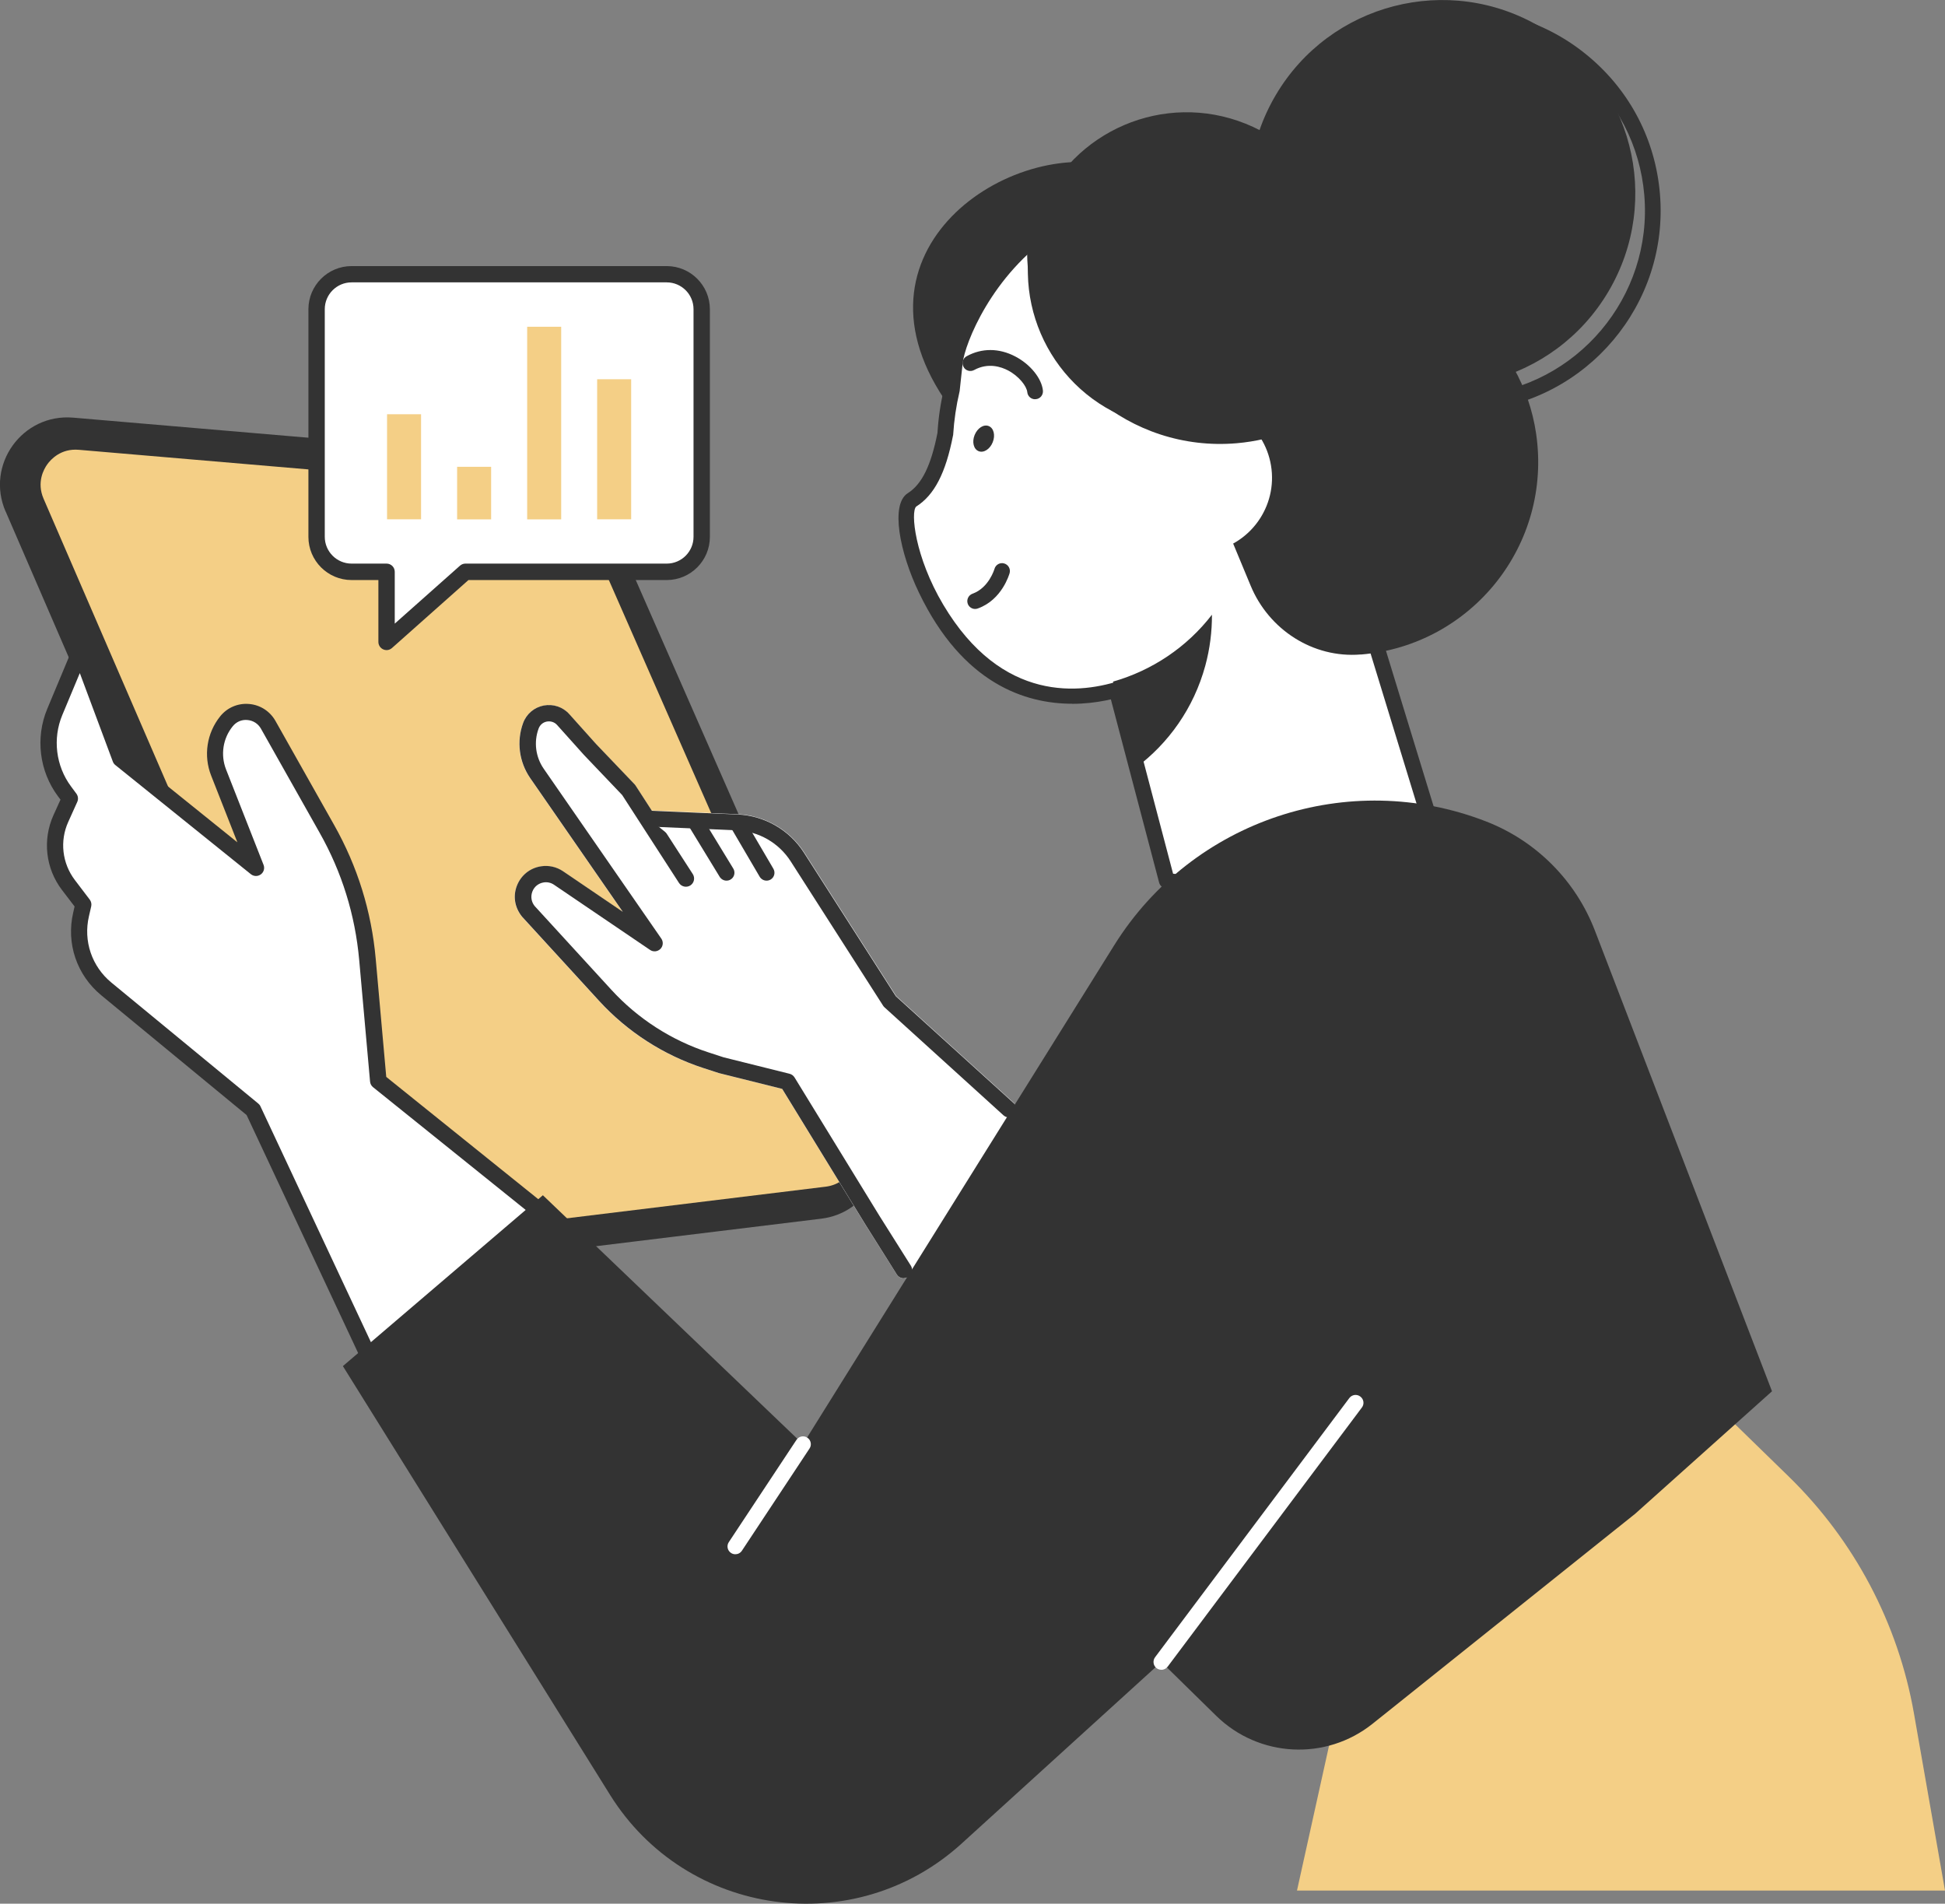<?xml version="1.0" encoding="UTF-8"?><svg id="Layer_2" xmlns="http://www.w3.org/2000/svg" viewBox="0 0 240.15 235.02"><rect x="0" y="0" width="240.15" height="235.02" fill="#808080" stroke="none"/><defs><style>.cls-1{fill:#f4cf86;}.cls-2{fill:#fff;}.cls-3{fill:#333;}</style></defs><g id="_Layer_"><g><path class="cls-3" d="M.7,63.15l38.46,88.9c1.46,3.38,4.98,5.4,8.64,4.95l53.62-6.55c5.53-.68,8.85-6.5,6.61-11.6L74.04,61.46c-1.22-2.79-3.87-4.68-6.91-4.94l-58.1-4.96c-6.27-.53-10.84,5.81-8.34,11.59Z"/><path class="cls-1" d="M47.04,153.01c-1.43-.26-2.63-1.21-3.2-2.54L5.38,61.57c-.88-2.04,.03-3.65,.46-4.25,.43-.6,1.68-1.98,3.89-1.79l58.09,4.96c.14,.01,.27,.03,.41,.05,1.42,.26,2.61,1.2,3.19,2.52l33.99,77.39c.56,1.27,.48,2.68-.2,3.89-.68,1.2-1.87,1.99-3.24,2.16l-53.62,6.55c-.43,.05-.87,.04-1.3-.04Z"/><path class="cls-2" d="M125.25,136.22l-14.6-13.25-11.34-17.71c-1.81-2.82-4.89-4.59-8.24-4.74l-10.62-.46-1.99-3.08c-.03-.05-.07-.1-.12-.15l-4.77-4.99-3.29-3.67c-.8-.89-1.98-1.29-3.16-1.06-1.18,.23-2.13,1.03-2.54,2.16-.83,2.27-.51,4.81,.87,6.79l11.44,16.53-7.38-5.01c-.8-.54-1.76-.76-2.72-.61-1.37,.21-2.48,1.11-2.98,2.4-.5,1.29-.27,2.7,.64,3.82l9.52,10.4c3.5,3.82,7.95,6.68,12.88,8.28l1.91,.62,7.81,1.95,10.28,16.76,3.88,6.15c.18,.29,.5,.47,.84,.47h0c.34,0,.66-.17,.84-.46l12.99-19.83c.27-.41,.2-.97-.17-1.3Z"/><path class="cls-1" d="M240.15,233.4l-3.83-21.85c-1.95-11.14-7.37-21.38-15.47-29.27l-13.52-13.17-42.63,43.68-4.56,20.61h80.01Z"/><g><path class="cls-2" d="M45.57,167.55l-14.31-30.53-18.13-14.93c-2.7-2.23-3.91-5.79-3.12-9.2l.28-1.22-1.84-2.42c-1.79-2.36-2.15-5.51-.93-8.21l1.11-2.46-.66-.89c-2.1-2.82-2.56-6.55-1.2-9.8l3.17-7.58,4.98,13.35,16.73,13.47-4.63-11.78c-.84-2.13-.47-4.54,.97-6.32h0c1.39-1.72,4.06-1.49,5.15,.43l7.24,12.84c2.8,4.96,4.51,10.46,5.01,16.13l1.34,15,23.78,19.13-24.93,14.99Z"/><path class="cls-3" d="M45.57,168.56c-.1,0-.2-.01-.29-.04-.27-.08-.5-.28-.62-.54l-14.21-30.32-17.95-14.79c-3.02-2.49-4.35-6.4-3.46-10.21l.17-.75-1.56-2.04c-2.02-2.65-2.42-6.19-1.05-9.23l.87-1.92-.31-.41c-2.31-3.1-2.81-7.23-1.33-10.79l3.17-7.58c.16-.38,.54-.61,.95-.62,.41,0,.78,.27,.93,.66l4.88,13.1,13.55,10.91-3.24-8.24c-.97-2.46-.54-5.26,1.12-7.32,.86-1.07,2.19-1.64,3.56-1.52,1.37,.11,2.58,.89,3.26,2.09l7.24,12.84c2.89,5.12,4.62,10.68,5.14,16.54l1.3,14.57,23.45,18.86c.26,.21,.4,.53,.37,.85-.02,.33-.2,.63-.49,.8l-24.93,14.99c-.16,.09-.34,.14-.52,.14ZM9.87,83.06l-2.18,5.22c-1.21,2.91-.8,6.28,1.08,8.81l.66,.89c.22,.3,.26,.68,.11,1.02l-1.11,2.46c-1.07,2.36-.76,5.11,.81,7.18l1.84,2.42c.18,.24,.25,.55,.18,.84l-.28,1.22c-.71,3.06,.36,6.2,2.78,8.19l18.13,14.93c.12,.1,.21,.21,.27,.35l13.83,29.52,22.73-13.67-22.66-18.22c-.21-.17-.35-.42-.37-.7l-1.34-15c-.5-5.57-2.14-10.86-4.89-15.72l-7.24-12.84c-.35-.62-.96-1.01-1.67-1.07-.71-.07-1.37,.22-1.82,.78-1.21,1.49-1.52,3.53-.82,5.32l4.63,11.78c.17,.43,.03,.91-.34,1.18-.37,.27-.87,.26-1.23-.03l-16.73-13.47c-.14-.11-.25-.26-.31-.43l-4.09-10.96Z"/></g><g><path class="cls-3" d="M117.88,51.05c-14.94-19.33,6.09-33.91,19.6-30.59,1.23,.3,2.51-.07,3.73-.02,.81,1.62,1.3,3.35,1.4,5.16,.55,10.1-11.98,35.19-24.74,25.45Z"/><g><g><polygon class="cls-2" points="180.44 113.98 144.06 108.72 135.31 75.49 166.16 67.37 180.44 113.98"/><path class="cls-3" d="M180.44,114.95s-.09,0-.14-.01l-36.38-5.26c-.38-.06-.7-.34-.8-.71l-8.75-33.22c-.14-.52,.17-1.05,.69-1.18l30.84-8.12c.5-.13,1.02,.16,1.17,.65l14.28,46.61c.1,.32,.03,.66-.19,.91-.19,.22-.46,.34-.74,.34Zm-35.6-7.09l34.23,4.95-13.56-44.26-29.01,7.64,8.34,31.67Z"/></g><g><path class="cls-2" d="M168.53,75.53c3.15-3.52,5.56-7.84,6.9-12.75,4.48-16.44-4.89-32.92-20.71-37.62-25.95-7.71-36.3,14.57-36.83,19.57-.12,1.17-.24,2.31-.37,3.4-.43,1.81-.69,3.63-.8,5.43-.75,3.84-1.9,6.74-4.12,8.15-3.39,2.15,5.46,30.32,26.38,23.1l29.55-9.28Z"/><path class="cls-3" d="M132.38,86.88c-5.8,0-13.52-2.49-18.91-13.7-2.39-4.96-3.56-10.92-1.39-12.29,1.74-1.1,2.87-3.4,3.67-7.45,.11-1.83,.38-3.67,.81-5.47,.12-1.08,.24-2.19,.37-3.34,.37-3.51,4.35-12.26,12.27-17.55,7.24-4.83,15.92-5.79,25.8-2.85,16.57,4.93,25.96,21.97,21.37,38.81-1.35,4.95-3.74,9.37-7.11,13.14-.36,.4-.97,.43-1.37,.08-.4-.36-.43-.97-.08-1.37,3.17-3.54,5.42-7.7,6.69-12.36,4.31-15.81-4.5-31.82-20.05-36.44-9.3-2.77-17.44-1.89-24.17,2.61-7.88,5.26-11.17,13.79-11.42,16.14-.12,1.18-.25,2.31-.37,3.41,0,.04-.01,.08-.02,.11-.41,1.74-.67,3.51-.78,5.27,0,.04,0,.09-.02,.13-.91,4.66-2.31,7.36-4.55,8.78-.71,.65-.17,6.2,3.34,12.11,7.26,12.21,17.03,11.04,22.21,9.25,.51-.17,1.06,.09,1.23,.6,.17,.51-.09,1.06-.6,1.23-1.37,.47-3.87,1.16-6.91,1.16Z"/></g><path class="cls-3" d="M120.4,75.18c-.4,0-.77-.25-.91-.64-.18-.5,.08-1.06,.58-1.24,2.04-.73,2.71-3.04,2.72-3.07,.14-.51,.68-.82,1.19-.67,.51,.14,.82,.67,.68,1.19-.04,.13-.93,3.3-3.93,4.37-.11,.04-.22,.06-.33,.06Z"/><path class="cls-3" d="M127.8,49.29c-.49,0-.91-.37-.96-.87-.07-.73-1.01-1.97-2.38-2.69-.82-.43-2.44-1-4.18-.05-.47,.26-1.06,.09-1.31-.38-.26-.47-.09-1.06,.38-1.32,1.87-1.03,4.01-1.02,6.01,.03,1.86,.97,3.26,2.71,3.41,4.21,.05,.53-.33,1.01-.87,1.06-.03,0-.07,0-.1,0Z"/><path class="cls-3" d="M122.57,54.6c-.34,.86-1.12,1.35-1.74,1.1-.62-.25-.84-1.14-.49-2s1.12-1.35,1.74-1.1c.62,.25,.84,1.14,.49,2Z"/><path class="cls-3" d="M137.43,84.16l2.8,10.63c4.05-3.02,7.16-7.36,8.59-12.61,.57-2.1,.83-4.21,.82-6.29-3.09,4.01-7.4,6.89-12.22,8.26Z"/></g><circle class="cls-3" cx="178.05" cy="23.85" r="23.85" transform="translate(66.97 165.03) rotate(-59.43)"/><path class="cls-3" d="M180.18,50.82c-5.84,0-11.44-2.04-15.96-5.85-5.07-4.27-8.17-10.27-8.73-16.87h0c-.56-6.61,1.48-13.04,5.76-18.1,4.27-5.07,10.27-8.17,16.87-8.73,6.61-.56,13.04,1.48,18.1,5.76,5.07,4.27,8.17,10.27,8.73,16.87,1.16,13.64-8.99,25.67-22.63,26.84-.72,.06-1.43,.09-2.14,.09Zm-22.76-22.88c.52,6.09,3.38,11.62,8.05,15.56,4.67,3.94,10.6,5.83,16.69,5.31,12.57-1.07,21.93-12.17,20.86-24.74-.52-6.09-3.38-11.62-8.05-15.56-4.67-3.94-10.6-5.83-16.69-5.31-6.09,.52-11.62,3.38-15.56,8.05-3.94,4.67-5.83,10.6-5.31,16.69h0Z"/><path class="cls-3" d="M144.15,47.63c3.62-8.41,11.96-14.44,21.97-14.45,11.69,0,21.83,8.75,23.54,20.32,2.03,13.74-7.94,26.14-21.57,27.3-.04,0-.08,0-.11,0-5.86,.47-11.31-3.06-13.56-8.49l-10.26-24.69Z"/><circle class="cls-3" cx="146.49" cy="33.45" r="19.59" transform="translate(60.98 157) rotate(-68.17)"/><circle class="cls-2" cx="147.79" cy="58.98" r="9.27" transform="translate(-7.64 24.88) rotate(-9.38)"/><path class="cls-3" d="M159.35,49.84c.09,1.12,.11,2.22,.05,3.31-2.1,.82-4.35,1.37-6.71,1.57-13.13,1.12-24.67-8.62-25.79-21.75-.09-1.12-.11-2.22-.05-3.31,2.1-.82,4.35-1.37,6.71-1.57,13.13-1.12,24.67,8.62,25.79,21.75Z"/></g><path class="cls-3" d="M42.34,168.65l24.69-21.09,32.11,30.73,38.43-61.59c9.65-15.47,28.94-21.89,45.94-15.28h0c6.16,2.4,11.03,7.28,13.41,13.46l21.87,56.88-16.88,15.11-32.43,25.93c-5.76,4.61-14.05,4.19-19.32-.98l-6.77-6.64-24.66,22.42c-13.18,11.98-33.99,9.09-43.41-6.02l-32.98-52.92Z"/><path class="cls-2" d="M143.39,206.14c-.2,0-.41-.06-.58-.19-.43-.32-.51-.93-.19-1.36l23.98-31.99c.32-.43,.93-.52,1.36-.19,.43,.32,.52,.93,.19,1.36l-23.98,31.99c-.19,.25-.48,.39-.78,.39Z"/><path class="cls-2" d="M90.79,191.88c-.18,0-.37-.05-.53-.16-.45-.29-.57-.9-.27-1.34l8.35-12.62c.3-.45,.9-.57,1.34-.27,.45,.29,.57,.9,.27,1.34l-8.35,12.62c-.19,.28-.49,.43-.81,.43Z"/><g><g><path class="cls-2" d="M84.68,108.48l-7.07-10.94-4.79-5.02-3.29-3.67c-1.2-1.33-3.38-.91-4,.77h0c-.72,1.96-.44,4.15,.75,5.87l14.52,20.97-11.85-8.04c-.59-.4-1.3-.56-2-.45h0c-2.14,.33-3.11,2.86-1.75,4.54l9.52,10.4c3.39,3.7,7.67,6.46,12.44,8.01l1.84,.6,8.21,2.05,10.49,17.1,3.88,6.15-26.9-48.33Z"/><path class="cls-3" d="M111.58,157.81c-.34,0-.66-.17-.85-.47l-3.87-6.15-10.28-16.76-7.81-1.95-1.91-.62c-4.92-1.6-9.38-4.47-12.88-8.29l-9.52-10.4c-.91-1.12-1.14-2.53-.64-3.82,.5-1.29,1.61-2.19,2.98-2.4,.95-.15,1.92,.07,2.72,.61l7.38,5.01-11.44-16.52c-1.37-1.99-1.7-4.53-.87-6.79,.41-1.12,1.36-1.93,2.54-2.16,1.18-.22,2.36,.17,3.16,1.06l3.29,3.67,4.77,4.99s.08,.1,.12,.15l7.07,10.94c.3,.47,.17,1.09-.3,1.4-.47,.3-1.09,.17-1.4-.3l-7.02-10.86-4.72-4.95-3.31-3.69c-.33-.37-.79-.51-1.27-.43-.48,.09-.85,.41-1.02,.87-.61,1.65-.37,3.5,.63,4.95l14.52,20.97c.28,.4,.23,.94-.11,1.28-.34,.34-.88,.4-1.28,.12l-11.85-8.04c-.38-.26-.83-.36-1.28-.29-.64,.1-1.17,.52-1.4,1.13-.23,.61-.13,1.27,.28,1.78l9.48,10.35c3.26,3.56,7.42,6.24,12.01,7.73l1.84,.6,8.14,2.03c.26,.06,.48,.23,.62,.45l10.49,17.1,3.87,6.14c.3,.47,.16,1.09-.32,1.39-.17,.1-.35,.16-.54,.16Z"/></g><g><path class="cls-2" d="M80.12,101.07l10.9,.47c3.03,.13,5.8,1.73,7.43,4.28l11.41,17.82,14.7,13.34-44.45-35.9Z"/><path class="cls-3" d="M124.57,137.95c-.23,0-.47-.08-.66-.25l-14.7-13.34c-.06-.06-.12-.12-.17-.2l-11.41-17.82c-1.46-2.28-3.94-3.71-6.65-3.83l-10.9-.47c-.54-.02-.96-.48-.94-1.02s.47-.97,1.02-.94l10.9,.47c3.34,.15,6.41,1.91,8.21,4.73l11.34,17.71,14.61,13.25c.4,.36,.43,.98,.07,1.39-.19,.21-.46,.32-.73,.32Z"/></g><g><path class="cls-2" d="M89.7,107.74l-3.76-6.16,3.76,6.16Z"/><path class="cls-3" d="M89.7,108.72c-.33,0-.65-.17-.84-.47l-3.76-6.16c-.28-.46-.14-1.07,.33-1.35,.46-.28,1.06-.14,1.35,.33l3.76,6.16c.28,.46,.14,1.07-.33,1.35-.16,.1-.34,.14-.51,.14Z"/></g><g><path class="cls-2" d="M94.65,107.74l-3.63-6.19,3.63,6.19Z"/><path class="cls-3" d="M94.65,108.72c-.34,0-.66-.17-.85-.48l-3.63-6.19c-.27-.47-.12-1.07,.35-1.34,.47-.28,1.07-.12,1.34,.35l3.63,6.19c.27,.47,.12,1.07-.35,1.34-.16,.09-.33,.13-.49,.13Z"/></g></g><g><path class="cls-2" d="M82.32,33.85H43.41c-2.39,0-4.32,1.94-4.32,4.32v28.1c0,2.39,1.94,4.32,4.32,4.32h4.32v8.65l9.73-8.65h24.86c2.39,0,4.32-1.94,4.32-4.32v-28.1c0-2.39-1.94-4.32-4.32-4.32Z"/><path class="cls-3" d="M47.73,80.26c-.14,0-.28-.03-.41-.09-.36-.16-.6-.52-.6-.92v-7.64h-3.31c-2.94,0-5.33-2.39-5.33-5.33v-28.1c0-2.94,2.39-5.33,5.33-5.33h38.91c2.94,0,5.33,2.39,5.33,5.33v28.1c0,2.94-2.39,5.33-5.33,5.33h-24.48l-9.44,8.39c-.19,.17-.43,.26-.67,.26Zm-4.32-45.4c-1.83,0-3.31,1.49-3.31,3.31v28.1c0,1.83,1.49,3.31,3.31,3.31h4.32c.56,0,1.01,.45,1.01,1.01v6.4l8.05-7.15c.18-.16,.42-.26,.67-.26h24.86c1.83,0,3.31-1.49,3.31-3.31v-28.1c0-1.83-1.49-3.31-3.31-3.31H43.41Z"/></g><g><rect class="cls-1" x="47.79" y="51.14" width="4.2" height="12.97"/><rect class="cls-1" x="56.44" y="57.63" width="4.2" height="6.49"/><rect class="cls-1" x="65.09" y="40.34" width="4.2" height="23.78"/><rect class="cls-1" x="73.73" y="46.82" width="4.2" height="17.29"/></g></g></g></svg>